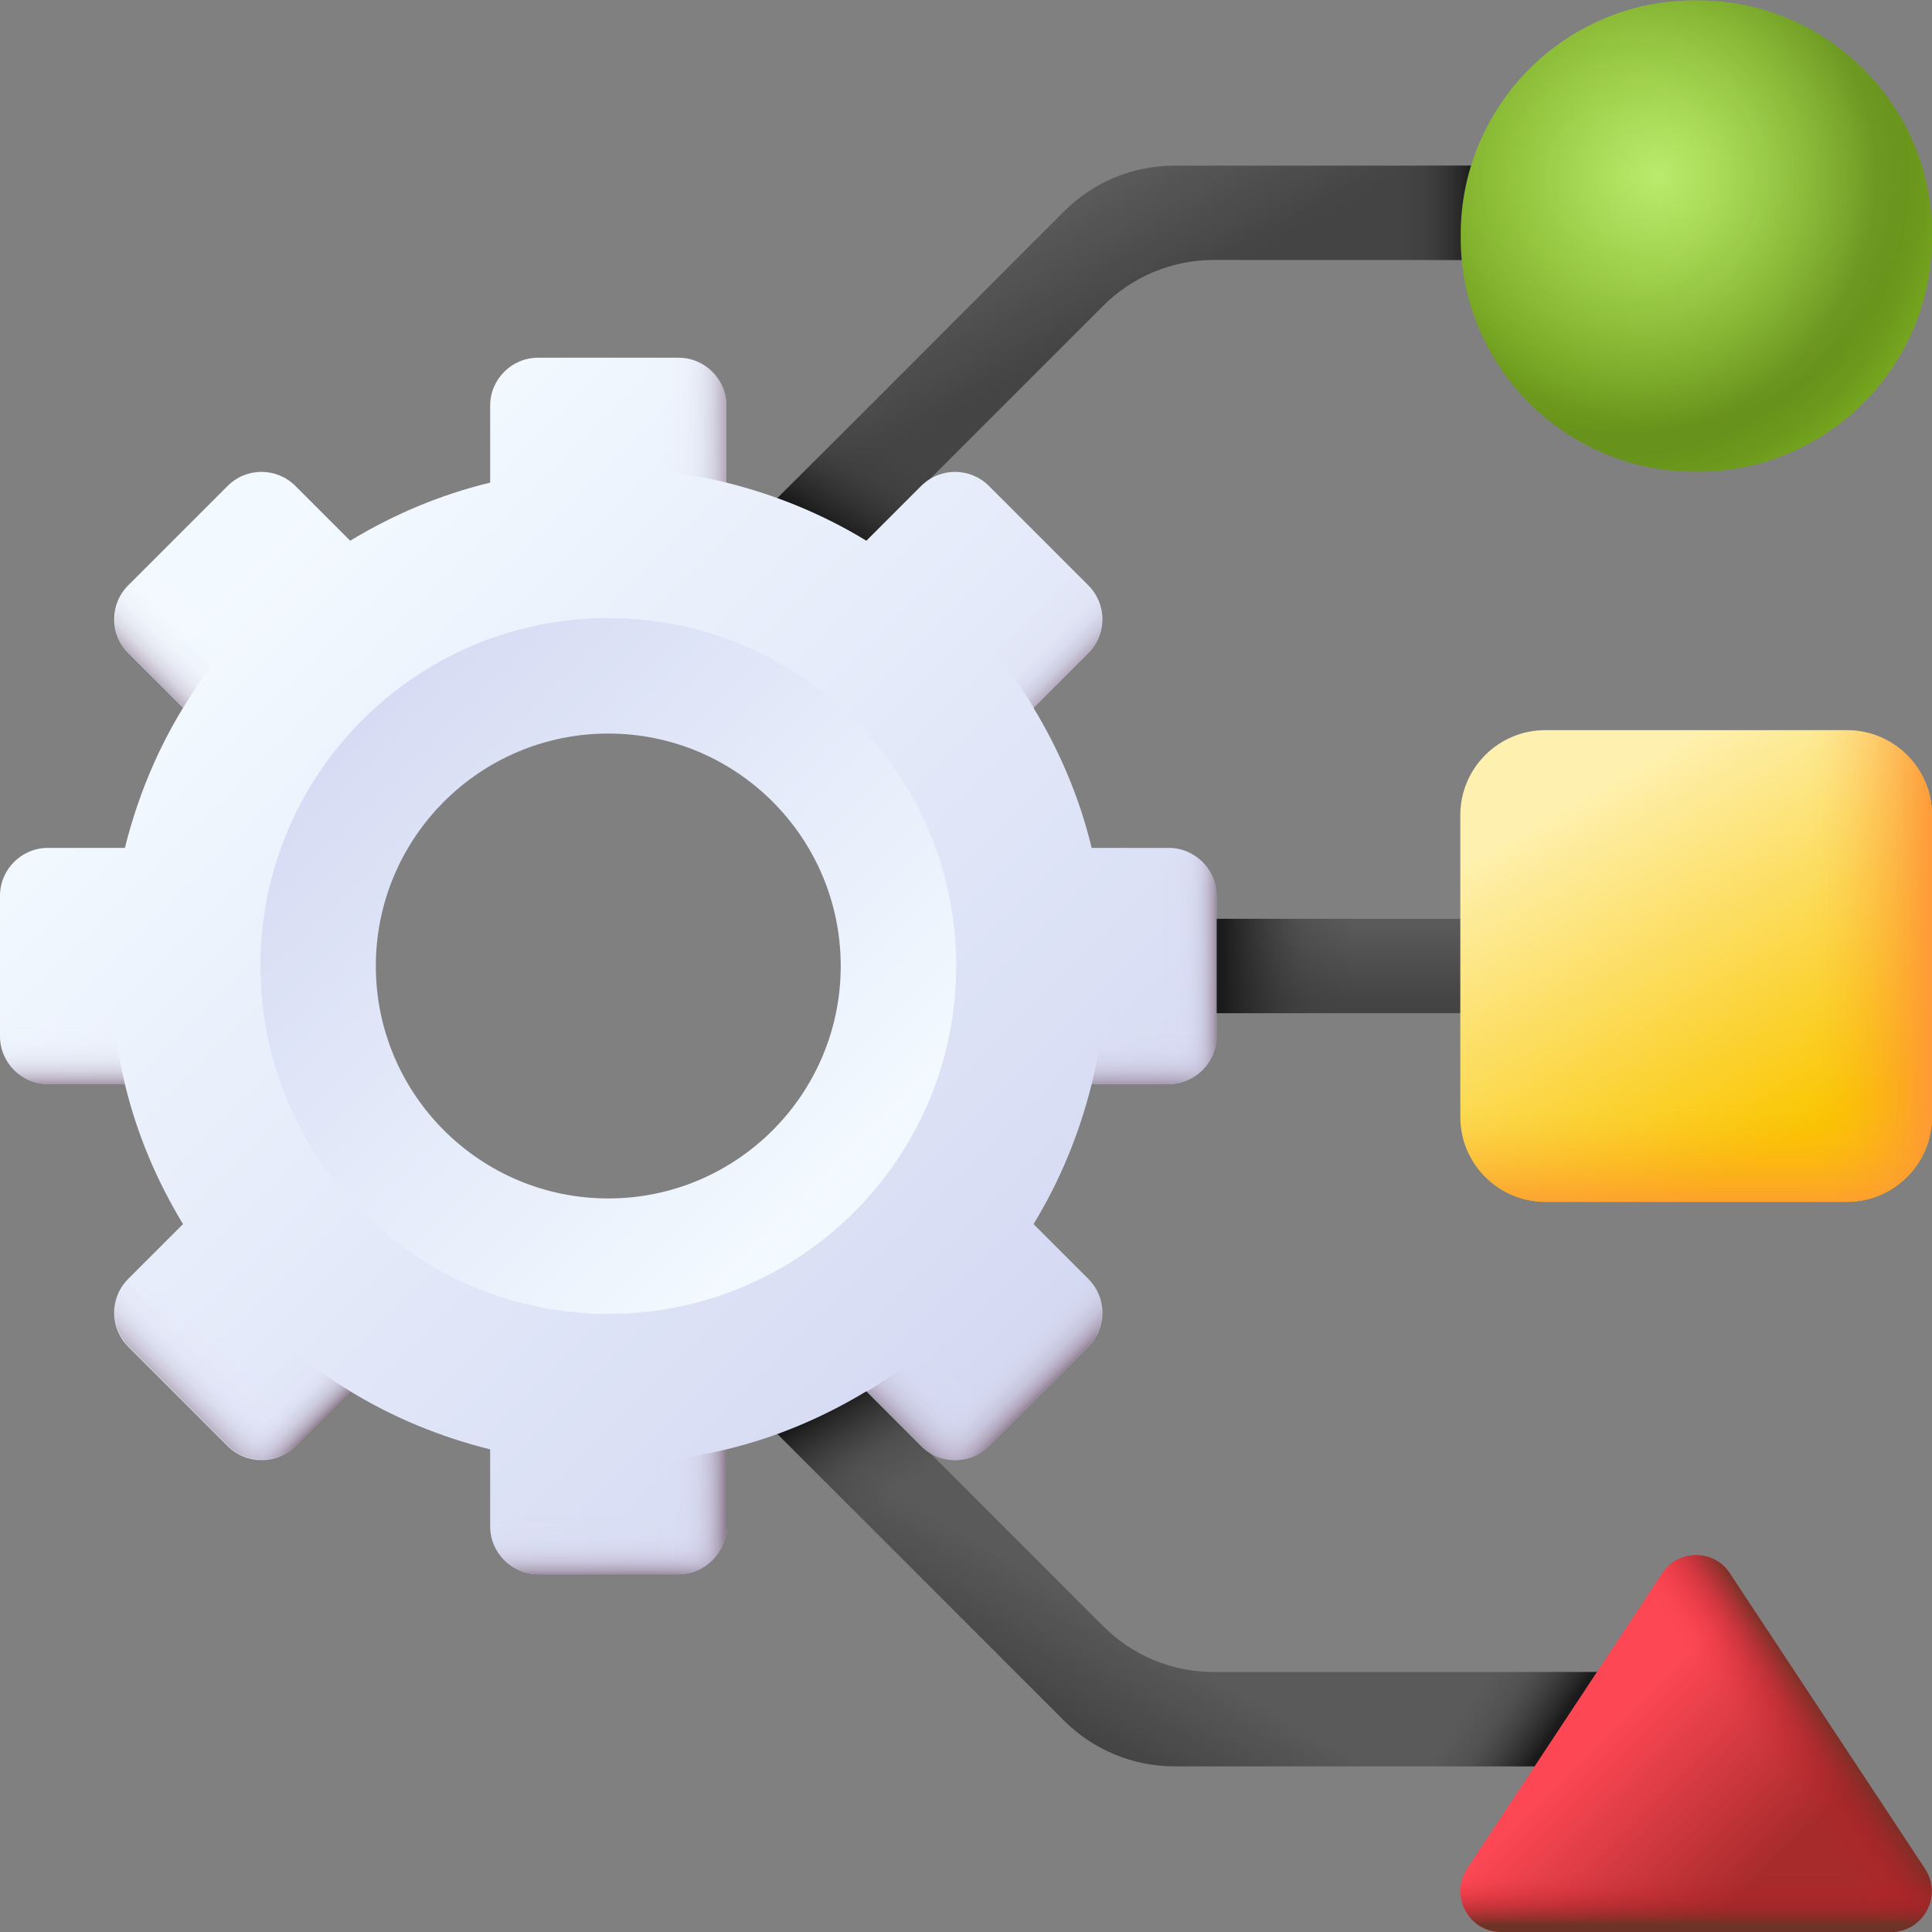 <?xml version="1.0" encoding="UTF-8"?> <svg xmlns="http://www.w3.org/2000/svg" xmlns:xlink="http://www.w3.org/1999/xlink" id="Layer_22" viewBox="0 0 512 512"><rect x="0" y="0" width="512" height="512" fill="#808080" stroke="none"/><linearGradient id="lg1"><stop offset="0" stop-color="#5a5a5a"></stop><stop offset="1" stop-color="#444"></stop></linearGradient><linearGradient id="SVGID_1_" gradientTransform="matrix(1 0 0 -1 0 514)" gradientUnits="userSpaceOnUse" x1="333.72" x2="333.72" xlink:href="#lg1" y1="269.416" y2="248.73"></linearGradient><linearGradient id="lg2"><stop offset="0" stop-color="#433f43" stop-opacity="0"></stop><stop offset=".411" stop-color="#373537" stop-opacity=".269"></stop><stop offset="1" stop-color="#1a1a1a"></stop></linearGradient><linearGradient id="SVGID_00000006690861951770861430000011056788263347322261_" gradientTransform="matrix(1 0 0 -1 0 514)" gradientUnits="userSpaceOnUse" x1="359.455" x2="323.805" xlink:href="#lg2" y1="258" y2="258"></linearGradient><linearGradient id="SVGID_00000019639964185399135590000006990006273884494989_" gradientTransform="matrix(1 0 0 -1 0 514)" gradientUnits="userSpaceOnUse" x1="298.826" x2="283.143" xlink:href="#lg1" y1="83.564" y2="56.475"></linearGradient><linearGradient id="SVGID_00000016039509182765283700000007299687517937951136_" gradientTransform="matrix(1 0 0 -1 0 514)" gradientUnits="userSpaceOnUse" x1="284.384" x2="300.78" xlink:href="#lg1" y1="461.306" y2="430.652"></linearGradient><linearGradient id="SVGID_00000139989946874135853780000010211635916137370045_" gradientTransform="matrix(1 0 0 -1 0 514)" gradientUnits="userSpaceOnUse" x1="368.723" x2="390.404" xlink:href="#lg2" y1="457.61" y2="457.61"></linearGradient><linearGradient id="SVGID_00000095311716168444802120000016541091896953049777_" gradientTransform="matrix(1 0 0 -1 0 514)" gradientUnits="userSpaceOnUse" x1="386.618" x2="405.865" xlink:href="#lg2" y1="59.228" y2="46.397"></linearGradient><linearGradient id="SVGID_00000128449624562204892920000013409181215259942040_" gradientTransform="matrix(1 0 0 -1 0 514)" gradientUnits="userSpaceOnUse" x1="236.708" x2="221.024" xlink:href="#lg2" y1="398.672" y2="373.722"></linearGradient><linearGradient id="SVGID_00000033355334787422052680000007544347721639218322_" gradientUnits="userSpaceOnUse" x1="236.708" x2="221.024" xlink:href="#lg2" y1="396.672" y2="371.722"></linearGradient><linearGradient id="lg3"><stop offset="0" stop-color="#f3faff"></stop><stop offset="1" stop-color="#d5daf3"></stop></linearGradient><linearGradient id="SVGID_00000018210634055101783820000009847669572423665554_" gradientTransform="matrix(1 0 0 -1 0 514)" gradientUnits="userSpaceOnUse" x1="59.199" x2="265.263" xlink:href="#lg3" y1="360.022" y2="153.958"></linearGradient><linearGradient id="lg4"><stop offset="0" stop-color="#dbd5ef" stop-opacity="0"></stop><stop offset=".267" stop-color="#d8d2ec" stop-opacity=".023"></stop><stop offset=".443" stop-color="#d1c9e2" stop-opacity=".098"></stop><stop offset=".593" stop-color="#c4b9d1" stop-opacity=".225"></stop><stop offset=".729" stop-color="#b2a4ba" stop-opacity=".405"></stop><stop offset=".855" stop-color="#9a889c" stop-opacity=".638"></stop><stop offset=".971" stop-color="#7e6678" stop-opacity=".92"></stop><stop offset="1" stop-color="#765d6e"></stop></linearGradient><linearGradient id="SVGID_00000065766733616145336390000015929164999086190247_" gradientTransform="matrix(1 0 0 -1 0 514)" gradientUnits="userSpaceOnUse" x1="171.967" x2="195.489" xlink:href="#lg4" y1="402.641" y2="402.641"></linearGradient><linearGradient id="SVGID_00000152966685912202509390000002950190173142092195_" gradientTransform="matrix(1 0 0 -1 0 514)" gradientUnits="userSpaceOnUse" x1="161.221" x2="161.221" xlink:href="#lg4" y1="114.08" y2="95.174"></linearGradient><linearGradient id="SVGID_00000139987791538062083700000016342161710653911712_" gradientTransform="matrix(1 0 0 -1 0 514)" gradientUnits="userSpaceOnUse" x1="172.387" x2="193.393" xlink:href="#lg4" y1="113.36" y2="113.36"></linearGradient><linearGradient id="SVGID_00000155830124438225430920000017412834793888740029_" gradientTransform="matrix(1 0 0 -1 0 514)" gradientUnits="userSpaceOnUse" x1="305.862" x2="305.862" xlink:href="#lg4" y1="245.551" y2="224.398"></linearGradient><linearGradient id="SVGID_00000095336360508387474180000014031870030726064540_" gradientTransform="matrix(1 0 0 -1 0 514)" gradientUnits="userSpaceOnUse" x1="307.218" x2="323.648" xlink:href="#lg4" y1="258" y2="258"></linearGradient><linearGradient id="SVGID_00000143580347274980248400000014524704366726069167_" gradientTransform="matrix(1 0 0 -1 0 514)" gradientUnits="userSpaceOnUse" x1="16.581" x2="16.581" xlink:href="#lg4" y1="243.871" y2="224.969"></linearGradient><linearGradient id="SVGID_00000183225875287326480000000001504205500119994248_" gradientTransform="matrix(1 0 0 -1 0 514)" gradientUnits="userSpaceOnUse" x1="271.314" x2="288.163" xlink:href="#lg4" y1="352.459" y2="335.61"></linearGradient><linearGradient id="SVGID_00000044874646841118727670000018212414228451059597_" gradientTransform="matrix(1 0 0 -1 0 514)" gradientUnits="userSpaceOnUse" x1="67.603" x2="81.982" xlink:href="#lg4" y1="147.067" y2="132.687"></linearGradient><linearGradient id="SVGID_00000086678630397675916920000003435590686561698741_" gradientTransform="matrix(1 0 0 -1 0 514)" gradientUnits="userSpaceOnUse" x1="61.451" x2="44.439" xlink:href="#lg4" y1="158.23" y2="141.218"></linearGradient><linearGradient id="SVGID_00000005959577216664332850000001216650246435351212_" gradientTransform="matrix(1 0 0 -1 0 514)" gradientUnits="userSpaceOnUse" x1="259.346" x2="276.359" xlink:href="#lg4" y1="159.875" y2="142.863"></linearGradient><linearGradient id="SVGID_00000155116786121725937400000016970744300060303744_" gradientTransform="matrix(1 0 0 -1 0 514)" gradientUnits="userSpaceOnUse" x1="257.815" x2="239.113" xlink:href="#lg4" y1="150.042" y2="131.34"></linearGradient><linearGradient id="SVGID_00000037689920387836469640000010993730221581041810_" gradientTransform="matrix(1 0 0 -1 0 514)" gradientUnits="userSpaceOnUse" x1="51.373" x2="34.485" xlink:href="#lg4" y1="352.704" y2="335.816"></linearGradient><linearGradient id="SVGID_00000010310910034388341760000009930820880883769988_" gradientTransform="matrix(1 0 0 -1 0 514)" gradientUnits="userSpaceOnUse" x1="223.434" x2="88.548" xlink:href="#lg3" y1="195.788" y2="330.673"></linearGradient><radialGradient id="SVGID_00000158740286578221325470000002754926995739722117_" cx="439.296" cy="467.428" gradientTransform="matrix(1 0 0 -1 0 514)" gradientUnits="userSpaceOnUse" r="66.748"><stop offset="0" stop-color="#bbec6c"></stop><stop offset="1" stop-color="#78a91f"></stop></radialGradient><radialGradient id="SVGID_00000049905662448994822390000016049224542244980148_" cx="427.911" cy="467.185" gradientTransform="matrix(1 0 0 -1 0 514)" gradientUnits="userSpaceOnUse" r="90.45"><stop offset="0" stop-color="#334c0f" stop-opacity="0"></stop><stop offset=".287" stop-color="#334c0f" stop-opacity=".03"></stop><stop offset=".435" stop-color="#334c0f" stop-opacity=".132"></stop><stop offset=".551" stop-color="#334c0f" stop-opacity=".308"></stop><stop offset=".65" stop-color="#334c0f" stop-opacity=".557"></stop><stop offset=".738" stop-color="#334c0f" stop-opacity=".877"></stop><stop offset=".766" stop-color="#334c0f"></stop><stop offset=".822" stop-color="#334c0f" stop-opacity=".951"></stop><stop offset=".875" stop-color="#334c0f" stop-opacity=".8"></stop><stop offset=".926" stop-color="#334c0f" stop-opacity=".548"></stop><stop offset=".977" stop-color="#334c0f" stop-opacity=".198"></stop><stop offset="1" stop-color="#334c0f" stop-opacity="0"></stop></radialGradient><linearGradient id="SVGID_00000116928907190174850540000001033863363445802398_" gradientTransform="matrix(1 0 0 -1 0 514)" gradientUnits="userSpaceOnUse" x1="422.671" x2="475.697" y1="304.778" y2="212.323"><stop offset="0" stop-color="#fef0ae"></stop><stop offset="1" stop-color="#fac600"></stop></linearGradient><linearGradient id="lg5"><stop offset="0" stop-color="#fe9738" stop-opacity="0"></stop><stop offset=".102" stop-color="#fe9738" stop-opacity=".02"></stop><stop offset=".227" stop-color="#fe9738" stop-opacity=".078"></stop><stop offset=".361" stop-color="#fe9738" stop-opacity=".175"></stop><stop offset=".505" stop-color="#fe9738" stop-opacity=".31"></stop><stop offset=".654" stop-color="#fe9738" stop-opacity=".483"></stop><stop offset=".808" stop-color="#fe9738" stop-opacity=".695"></stop><stop offset=".965" stop-color="#fe9738" stop-opacity=".94"></stop><stop offset="1" stop-color="#fe9738"></stop></linearGradient><linearGradient id="SVGID_00000076597907993375618280000012723440109085103762_" gradientTransform="matrix(1 0 0 -1 0 514)" gradientUnits="userSpaceOnUse" x1="449.5" x2="449.5" xlink:href="#lg5" y1="221.578" y2="191.267"></linearGradient><linearGradient id="SVGID_00000020398587483809296150000002664809010580052666_" gradientTransform="matrix(1 0 0 -1 0 514)" gradientUnits="userSpaceOnUse" x1="478.738" x2="512.89" xlink:href="#lg5" y1="258" y2="258"></linearGradient><linearGradient id="SVGID_00000097490545422445049810000014017783668181330867_" gradientTransform="matrix(1 0 0 -1 0 514)" gradientUnits="userSpaceOnUse" x1="423.092" x2="462.918" y1="52.533" y2="12.707"><stop offset="0" stop-color="#fd4755"></stop><stop offset="1" stop-color="#a72b2b"></stop></linearGradient><linearGradient id="lg6"><stop offset="0" stop-color="#c41926" stop-opacity="0"></stop><stop offset=".162" stop-color="#bf1a26" stop-opacity=".051"></stop><stop offset=".371" stop-color="#b21e26" stop-opacity=".198"></stop><stop offset=".605" stop-color="#9d2426" stop-opacity=".441"></stop><stop offset=".856" stop-color="#802d26" stop-opacity=".776"></stop><stop offset="1" stop-color="#6d3326"></stop></linearGradient><linearGradient id="SVGID_00000176034673044035764540000006080220091903721390_" gradientTransform="matrix(1 0 0 -1 0 514)" gradientUnits="userSpaceOnUse" x1="467.905" x2="485.268" xlink:href="#lg6" y1="46.915" y2="58.697"></linearGradient><linearGradient id="SVGID_00000155124000197167022340000018437464644009734053_" gradientTransform="matrix(1 0 0 -1 0 514)" gradientUnits="userSpaceOnUse" x1="449.5" x2="449.5" xlink:href="#lg6" y1="16.681" y2="3.833"></linearGradient><g><g><path d="m252.5 268.5c.6-4.1.9-8.3.9-12.5s-.3-8.4-.9-12.5h162.3v25z" fill="url(#SVGID_1_)"></path><path d="m252.5 268.5c.6-4.1.9-8.3.9-12.5s-.3-8.4-.9-12.5h162.3v25z" fill="url(#SVGID_00000006690861951770861430000011056788263347322261_)"></path><path d="m450.6 443.1v25h-139.4c-11 0-21.5-4.4-29.2-12.1l-108.6-108.6c9.7-1.3 18.8-4 27.3-8.1l91.7 91.7c7.8 7.8 18.3 12.1 29.2 12.1z" fill="url(#SVGID_00000019639964185399135590000006990006273884494989_)"></path></g><path d="m450.6 43.9v25h-129c-11 0-21.5 4.4-29.2 12.1l-91.7 91.7c-8.5-4-17.6-6.8-27.3-8l108.6-108.7c7.8-7.8 18.3-12.1 29.2-12.1z" fill="url(#SVGID_00000016039509182765283700000007299687517937951136_)"></path><path d="m325.2 43.9h125.4v25h-125.4z" fill="url(#SVGID_00000139989946874135853780000010211635916137370045_)"></path><path d="m325.2 443.1h125.4v25h-125.4z" fill="url(#SVGID_00000095311716168444802120000016541091896953049777_)"></path><path d="m252.5 85.5-79.1 79.1c9.7 1.3 18.8 4 27.3 8l87.2-87.2h-35.4z" fill="url(#SVGID_00000128449624562204892920000013409181215259942040_)"></path><path d="m252.5 426.5-79.1-79.1c9.7-1.3 18.8-4 27.3-8l87.2 87.2h-35.4z" fill="url(#SVGID_00000033355334787422052680000007544347721639218322_)"></path><g><path d="m309.7 224.7h-20.4c-3.2-13.3-8.5-25.7-15.4-37.1l14.5-14.5c5-5 5-13 0-18l-26.3-26.3c-5-5-13-5-18 0l-14.5 14.5c-11.3-6.9-23.8-12.1-37.1-15.4v-20.4c0-7-5.7-12.7-12.7-12.7h-37.2c-7 0-12.7 5.7-12.7 12.7v20.4c-13.3 3.2-25.7 8.5-37.1 15.4l-14.5-14.5c-5-5-13-5-18 0l-26.3 26.3c-5 5-5 13 0 18l14.5 14.5c-6.9 11.3-12.1 23.8-15.4 37.1h-20.4c-7 0-12.7 5.7-12.7 12.7v37.2c0 7 5.7 12.7 12.7 12.7h20.4c3.2 13.3 8.5 25.7 15.4 37.1l-14.5 14.5c-5 5-5 13 0 18l26.3 26.3c5 5 13 5 18 0l14.5-14.5c11.3 6.9 23.8 12.1 37.1 15.4v20.4c0 7 5.7 12.7 12.7 12.7h37.2c7 0 12.7-5.7 12.7-12.7v-20.4c13.3-3.2 25.7-8.5 37.1-15.4l14.5 14.5c5 5 13 5 18 0l26.3-26.3c5-5 5-13 0-18l-14.5-14.5c6.9-11.3 12.1-23.8 15.4-37.1h20.4c7 0 12.7-5.7 12.7-12.7v-37.2c0-7-5.7-12.7-12.7-12.7zm-148.5 103.7c-40 0-72.4-32.4-72.4-72.4s32.4-72.4 72.4-72.4 72.4 32.4 72.4 72.4-32.4 72.4-72.4 72.4z" fill="url(#SVGID_00000018210634055101783820000009847669572423665554_)"></path><g><g><path d="m192.5 107.5v20.4c-10-2.5-20.5-3.7-31.3-3.7s-21.3 1.3-31.3 3.7v-20.4c0-7 5.7-12.7 12.7-12.7h37.2c7.1 0 12.7 5.7 12.7 12.7z" fill="url(#SVGID_00000065766733616145336390000015929164999086190247_)"></path><path d="m192.5 384.1v20.4c0 7-5.7 12.7-12.7 12.7h-37.2c-7 0-12.7-5.7-12.7-12.7v-20.4c10 2.5 20.5 3.7 31.3 3.7s21.3-1.3 31.3-3.7z" fill="url(#SVGID_00000152966685912202509390000002950190173142092195_)"></path><path d="m192.5 384.1v20.4c0 7-5.7 12.7-12.7 12.7h-37.2c-7 0-12.7-5.7-12.7-12.7v-20.4c10 2.5 20.5 3.7 31.3 3.7s21.3-1.3 31.3-3.7z" fill="url(#SVGID_00000139987791538062083700000016342161710653911712_)"></path></g><g><path d="m322.4 237.4v37.2c0 7-5.7 12.7-12.7 12.7h-20.4c2.5-10 3.7-20.5 3.7-31.3s-1.3-21.3-3.7-31.3h20.4c7 0 12.7 5.7 12.7 12.7z" fill="url(#SVGID_00000155830124438225430920000017412834793888740029_)"></path><path d="m322.4 237.4v37.2c0 7-5.7 12.7-12.7 12.7h-20.4c2.5-10 3.7-20.5 3.7-31.3s-1.3-21.3-3.7-31.3h20.4c7 0 12.7 5.7 12.7 12.7z" fill="url(#SVGID_00000095336360508387474180000014031870030726064540_)"></path><path d="m29.4 256c0 10.8 1.3 21.3 3.7 31.3h-20.4c-7 0-12.7-5.7-12.7-12.7v-37.2c0-7 5.7-12.7 12.7-12.7h20.4c-2.4 10-3.7 20.5-3.7 31.3z" fill="url(#SVGID_00000143580347274980248400000014524704366726069167_)"></path></g></g><g><g><path d="m288.4 173.2-14.4 14.4c-11-18.1-26.2-33.3-44.3-44.3l14.4-14.4c5-5 13-5 18 0l26.3 26.3c4.9 4.9 4.9 13 0 18z" fill="url(#SVGID_00000183225875287326480000000001504205500119994248_)"></path><path d="m92.8 368.7-14.4 14.4c-5 5-13 5-18 0l-26.3-26.3c-5-5-5-13 0-18l14.4-14.4c11 18.1 26.2 33.3 44.3 44.3z" fill="url(#SVGID_00000044874646841118727670000018212414228451059597_)"></path><path d="m92.8 368.7-14.4 14.4c-5 5-13 5-18 0l-26.3-26.3c-5-5-5-13 0-18l14.4-14.4c11 18.1 26.2 33.3 44.3 44.3z" fill="url(#SVGID_00000086678630397675916920000003435590686561698741_)"></path></g><g><path d="m288.4 356.9-26.3 26.3c-5 5-13 5-18 0l-14.4-14.4c18.1-11 33.3-26.2 44.3-44.3l14.4 14.4c4.9 4.9 4.9 13 0 18z" fill="url(#SVGID_00000005959577216664332850000001216650246435351212_)"></path><path d="m288.4 356.9-26.3 26.3c-5 5-13 5-18 0l-14.4-14.4c18.1-11 33.3-26.2 44.3-44.3l14.4 14.4c4.9 4.9 4.9 13 0 18z" fill="url(#SVGID_00000155116786121725937400000016970744300060303744_)"></path><path d="m92.8 143.3c-18.1 11-33.3 26.2-44.3 44.3l-14.4-14.4c-5-5-5-13 0-18l26.3-26.3c5-5 13-5 18 0z" fill="url(#SVGID_00000037689920387836469640000010993730221581041810_)"></path></g></g><path d="m161.2 163.8c-50.9 0-92.2 41.3-92.2 92.2s41.3 92.2 92.2 92.2 92.2-41.3 92.2-92.2-41.3-92.2-92.2-92.2zm0 153.8c-34 0-61.6-27.6-61.6-61.6s27.6-61.6 61.6-61.6 61.6 27.6 61.6 61.6-27.6 61.6-61.6 61.6z" fill="url(#SVGID_00000010310910034388341760000009930820880883769988_)"></path></g><g><path d="m450.1 125c-.4 0-.7 0-1.1 0-34.1-.1-61.9-27.8-61.9-61.9 0-.4 0-.7 0-1.1.1-34.1 27.8-61.9 61.9-61.9h1.1c34.1.1 61.9 27.8 61.9 61.9v1.1c-.1 34.1-27.8 61.8-61.9 61.9z" fill="url(#SVGID_00000158740286578221325470000002754926995739722117_)"></path><g opacity=".25"><path d="m450.1 125c-.4 0-.7 0-1.1 0-34.1-.1-61.9-27.8-61.9-61.9 0-.4 0-.7 0-1.1.1-34.1 27.8-61.9 61.9-61.9h1.1c34.1.1 61.9 27.8 61.9 61.9v1.1c-.1 34.1-27.8 61.8-61.9 61.9z" fill="url(#SVGID_00000049905662448994822390000016049224542244980148_)"></path></g></g><g><path d="m409.5 193.5h80c12.4 0 22.5 10.1 22.5 22.5v80c0 12.4-10.1 22.5-22.5 22.5h-80c-12.4 0-22.5-10.1-22.5-22.5v-80c0-12.4 10.1-22.5 22.5-22.5z" fill="url(#SVGID_00000116928907190174850540000001033863363445802398_)"></path><path d="m387 243.5v52.5c0 12.4 10.1 22.5 22.5 22.5h80c12.4 0 22.5-10.1 22.5-22.5v-52.5z" fill="url(#SVGID_00000076597907993375618280000012723440109085103762_)"></path><path d="m489.5 193.5h-53v125h53c12.4 0 22.5-10.1 22.5-22.5v-80c0-12.4-10.1-22.5-22.5-22.5z" fill="url(#SVGID_00000020398587483809296150000002664809010580052666_)"></path></g><g><path d="m440.5 416.9-51.7 78.3c-4.7 7.2.4 16.8 9 16.8h103.3c8.6 0 13.8-9.6 9-16.8l-51.7-78.3c-4.1-6.4-13.7-6.4-17.9 0z" fill="url(#SVGID_00000097490545422445049810000014017783668181330867_)"></path><path d="m440.5 416.9-51.7 78.3c-4.7 7.2.4 16.8 9 16.8h103.3c8.6 0 13.8-9.6 9-16.8l-51.7-78.3c-4.1-6.4-13.7-6.4-17.9 0z" fill="url(#SVGID_00000176034673044035764540000006080220091903721390_)"></path><path d="m388.8 495.2c-4.7 7.2.4 16.8 9 16.8h103.3c8.6 0 13.8-9.6 9-16.8l-25.8-39.2h-69.6z" fill="url(#SVGID_00000155124000197167022340000018437464644009734053_)"></path></g></g></svg> 